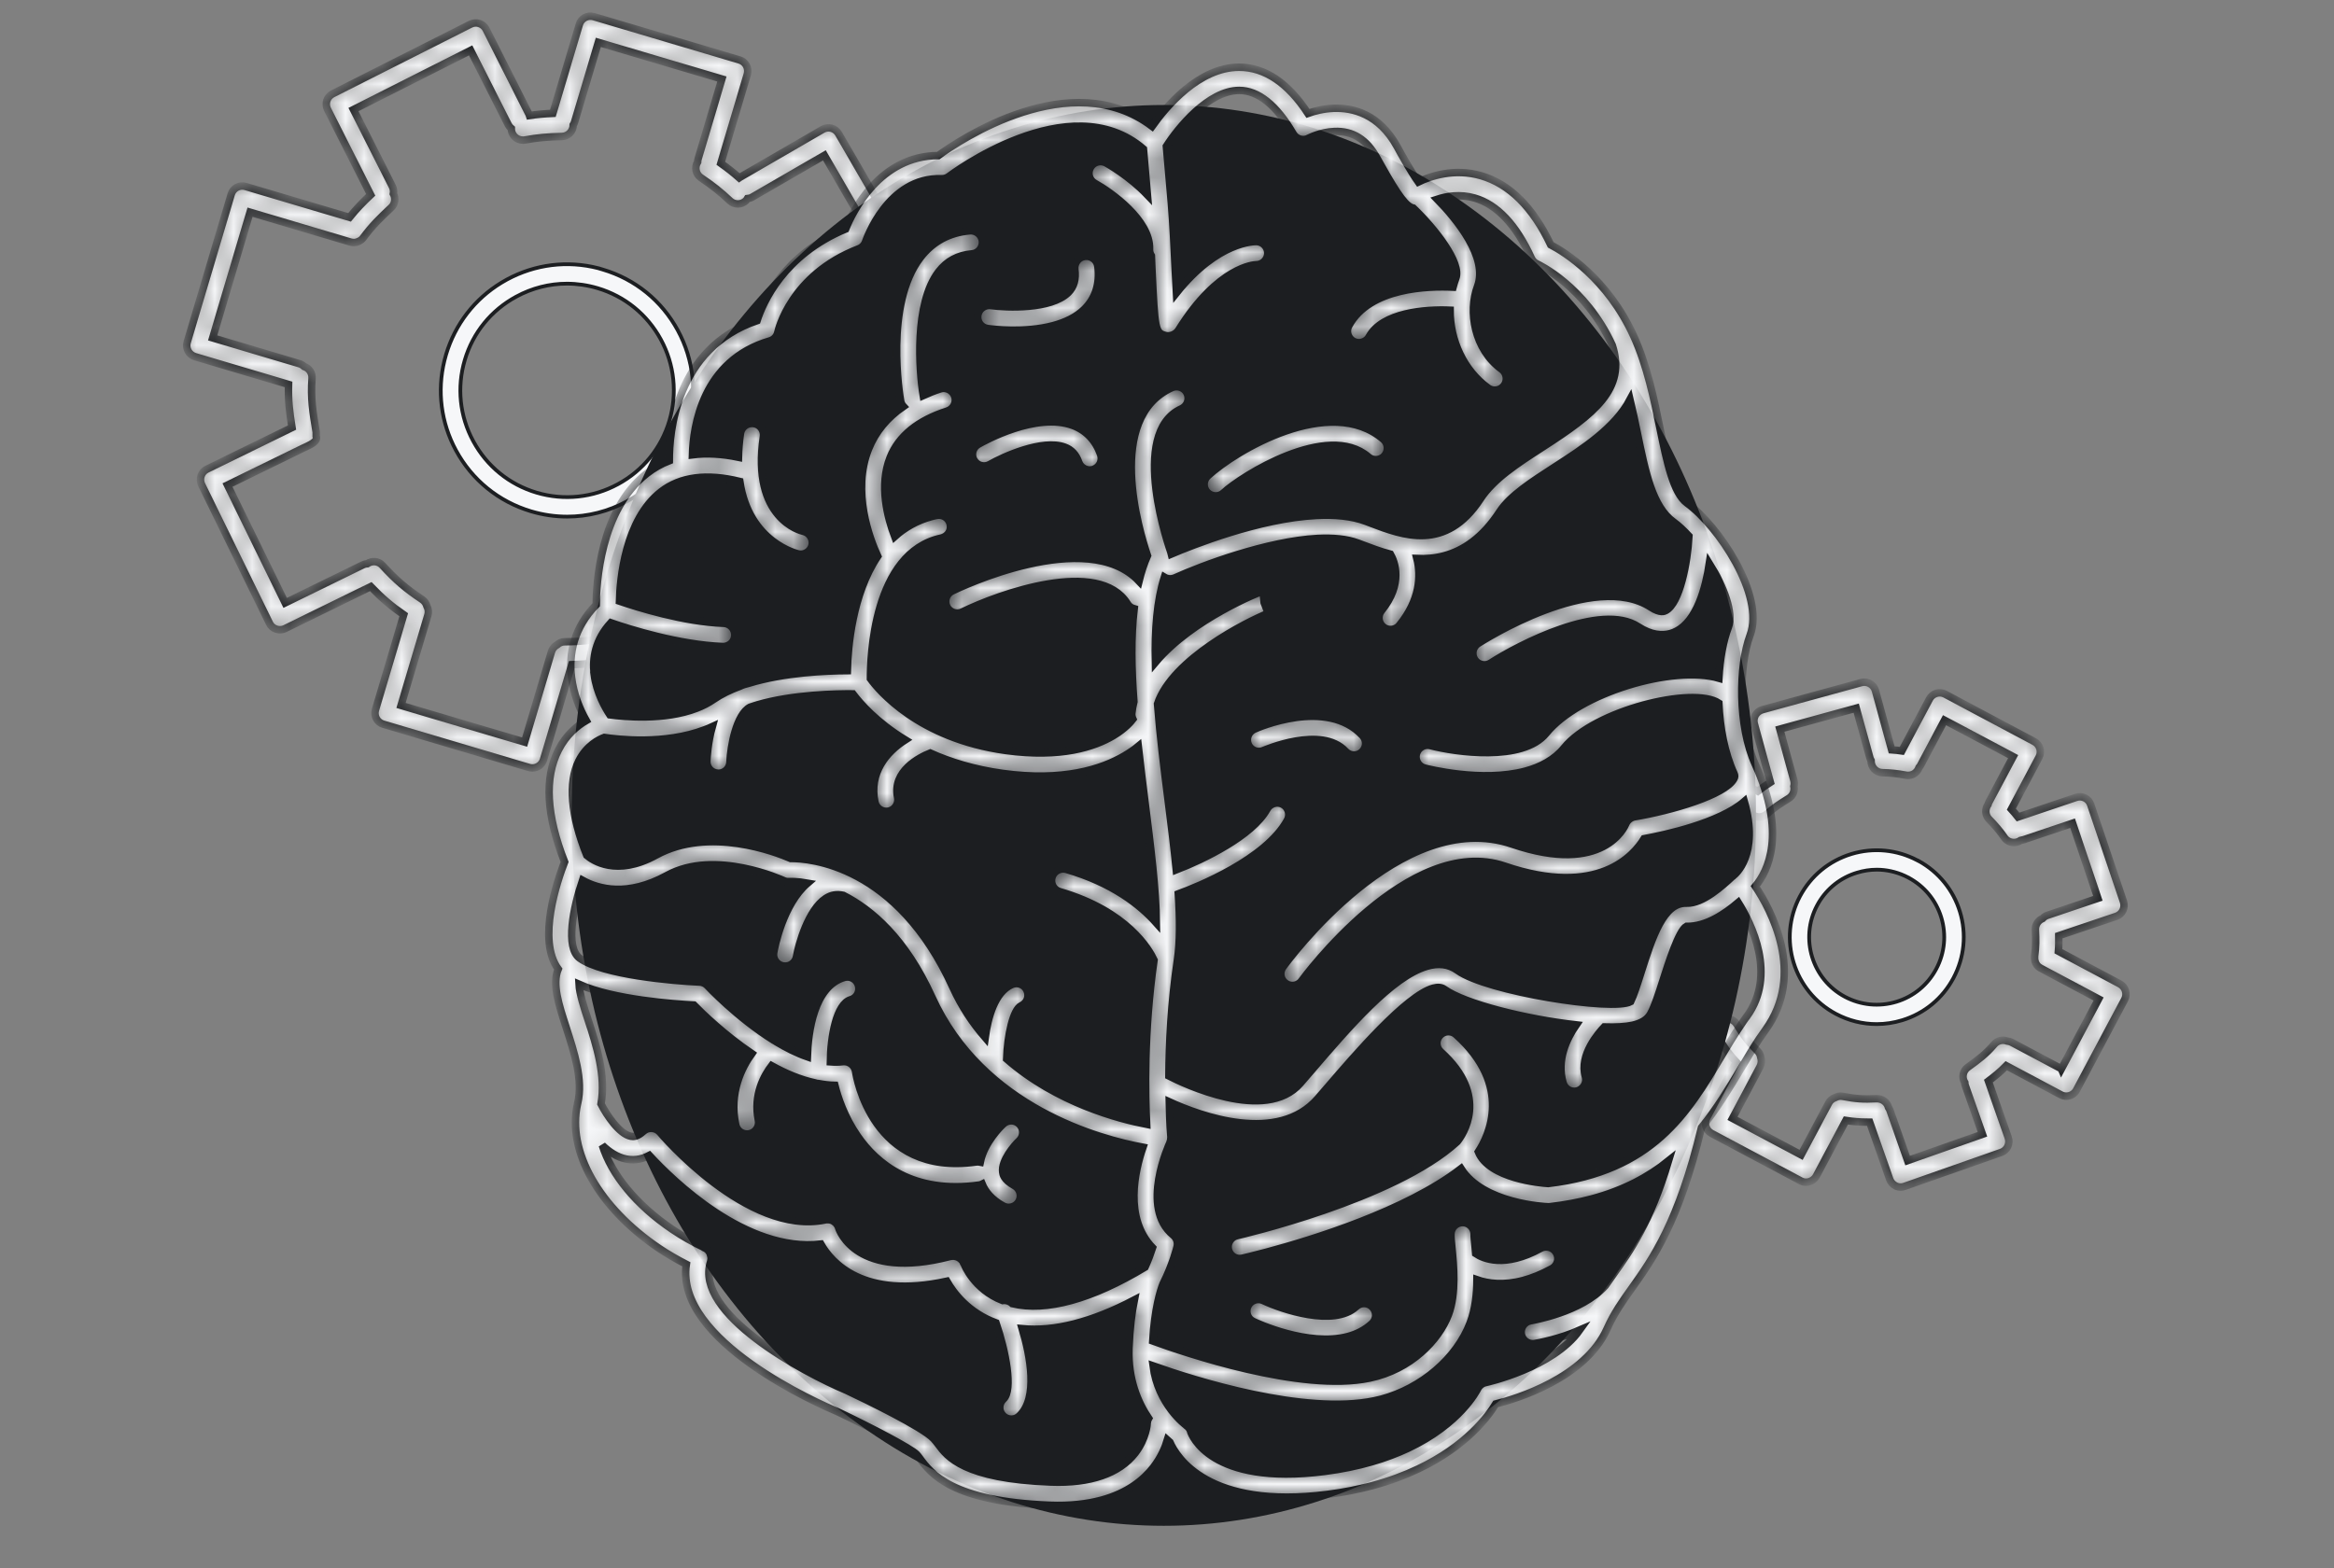 <svg width="125" height="84" viewBox="0 0 125 84" fill="none" xmlns="http://www.w3.org/2000/svg">
<rect x="0" y="0" width="125" height="84" fill="#808080" stroke="none"/>
<g clip-path="url(#clip0_491_21646)">
<path d="M99.147 45.752C100.337 45.391 101.599 45.513 102.696 46.096L102.762 46.13L102.764 46.127C103.828 46.718 104.61 47.678 104.967 48.844C105.331 50.03 105.205 51.292 104.622 52.389C104.039 53.486 103.065 54.291 101.875 54.655C101.426 54.792 100.964 54.862 100.507 54.862C99.754 54.862 99.009 54.679 98.325 54.315C96.055 53.109 95.194 50.284 96.399 48.018C96.982 46.921 97.957 46.116 99.147 45.752ZM100.511 46.589C100.153 46.589 99.796 46.645 99.448 46.752C98.583 47.015 97.864 47.58 97.402 48.354L97.314 48.511C96.378 50.271 97.05 52.465 98.811 53.401C99.665 53.851 100.643 53.945 101.565 53.665C102.488 53.384 103.245 52.758 103.699 51.904C104.154 51.05 104.247 50.071 103.967 49.149C103.686 48.226 103.057 47.47 102.207 47.015V47.014L102.006 46.916C101.531 46.7 101.021 46.589 100.511 46.589Z" fill="#F6F7F9" stroke="#1C1E21" stroke-width="0.2"/>
<mask id="path-2-inside-1_491_21646" fill="white">
<path d="M113.517 52.703L110.239 50.958C110.264 50.669 110.264 50.404 110.26 50.127L113.335 49.09C113.492 49.036 113.62 48.925 113.691 48.78C113.765 48.631 113.778 48.462 113.724 48.304L111.971 43.108C111.864 42.782 111.512 42.608 111.186 42.719L108.077 43.77C107.965 43.629 107.85 43.488 107.721 43.348L109.201 40.566C109.28 40.421 109.296 40.252 109.247 40.094C109.197 39.937 109.09 39.805 108.945 39.727L106.597 38.478L104.174 37.188C103.873 37.027 103.497 37.143 103.335 37.445L101.855 40.227C101.665 40.198 101.487 40.181 101.31 40.169L100.442 37.002C100.351 36.672 100.012 36.477 99.681 36.568L94.39 38.019C94.233 38.065 94.096 38.168 94.013 38.309C93.931 38.453 93.91 38.623 93.956 38.78L94.815 41.909C94.584 42.058 94.365 42.207 94.137 42.389L90.859 40.644C90.557 40.483 90.181 40.599 90.02 40.901L87.445 45.741C87.283 46.043 87.399 46.419 87.701 46.581L90.624 48.135C90.533 48.573 90.495 48.97 90.475 49.388L87.37 50.198C87.213 50.239 87.077 50.343 86.994 50.483C86.911 50.624 86.886 50.793 86.928 50.954L88.313 56.262C88.354 56.419 88.457 56.556 88.598 56.642C88.693 56.7 88.8 56.729 88.912 56.729C88.966 56.729 89.016 56.721 89.069 56.709L92.207 55.89C92.455 56.27 92.691 56.572 92.992 56.899L91.409 59.879C91.248 60.181 91.364 60.557 91.665 60.719L94.088 62.008L96.436 63.257C96.527 63.306 96.626 63.331 96.725 63.331C96.787 63.331 96.845 63.323 96.907 63.302C97.064 63.253 97.197 63.145 97.275 63.001L98.858 60.024C99.259 60.086 99.606 60.115 100.003 60.115C100.045 60.115 100.09 60.115 100.132 60.115L101.206 63.174C101.26 63.331 101.376 63.455 101.525 63.53C101.607 63.571 101.702 63.592 101.793 63.592C101.864 63.592 101.934 63.579 102 63.554L107.176 61.736C107.329 61.682 107.457 61.566 107.527 61.417C107.597 61.268 107.606 61.099 107.552 60.942L106.49 57.916C106.824 57.664 107.134 57.416 107.449 57.093L110.371 58.648C110.462 58.697 110.561 58.722 110.661 58.722C110.884 58.722 111.099 58.602 111.21 58.391L113.786 53.55C113.947 53.249 113.831 52.872 113.53 52.711L113.517 52.703ZM110.396 57.254L107.738 55.841C107.659 55.799 107.577 55.779 107.494 55.77C107.254 55.679 106.973 55.741 106.8 55.948C106.353 56.473 105.969 56.754 105.386 57.176C105.121 57.366 105.055 57.726 105.225 57.998C105.225 58.052 105.237 58.11 105.258 58.164L106.171 60.764L102.165 62.174L101.215 59.47C101.198 59.42 101.169 59.375 101.14 59.33C101.07 59.048 100.805 58.854 100.508 58.858C99.793 58.895 99.371 58.867 98.693 58.734C98.548 58.705 98.403 58.734 98.284 58.8C98.139 58.85 98.011 58.949 97.936 59.094L96.461 61.868L94.588 60.871L92.786 59.913L94.261 57.139C94.344 56.977 94.352 56.8 94.299 56.642C94.278 56.523 94.233 56.403 94.137 56.312C93.654 55.824 93.393 55.489 93.021 54.877C92.864 54.617 92.55 54.514 92.277 54.617C92.228 54.617 92.174 54.621 92.12 54.633L89.346 55.357L88.275 51.252L90.946 50.557C91.252 50.479 91.438 50.185 91.401 49.88L91.69 49.888C91.715 49.168 91.731 48.693 91.918 48.036C91.992 47.775 91.884 47.511 91.678 47.362C91.628 47.296 91.562 47.242 91.483 47.201L88.825 45.787L90.818 42.042L93.922 43.691C93.922 43.691 93.935 43.695 93.943 43.699C93.964 43.708 93.984 43.716 94.005 43.724C94.026 43.732 94.042 43.736 94.063 43.745C94.084 43.749 94.1 43.753 94.121 43.757C94.141 43.757 94.162 43.761 94.187 43.765C94.195 43.765 94.204 43.765 94.216 43.765C94.299 43.761 94.361 43.749 94.423 43.728C94.431 43.728 94.443 43.72 94.452 43.716C94.514 43.691 94.571 43.654 94.625 43.612C95.026 43.253 95.332 43.059 95.795 42.773C96.022 42.633 96.126 42.372 96.076 42.124C96.101 42.025 96.101 41.922 96.076 41.814L95.32 39.061L99.412 37.937L100.144 40.595C100.156 40.648 100.181 40.694 100.206 40.739C100.198 41.099 100.471 41.384 100.81 41.393C101.244 41.401 101.591 41.438 102.087 41.529C102.124 41.537 102.161 41.537 102.199 41.537C102.463 41.537 102.69 41.364 102.777 41.111C102.802 41.078 102.831 41.049 102.852 41.012L104.141 38.581L105.94 39.536L107.816 40.533L106.523 42.963C106.498 43.005 106.485 43.05 106.473 43.096C106.303 43.336 106.312 43.666 106.523 43.885C106.874 44.245 107.097 44.51 107.349 44.869C107.469 45.043 107.664 45.134 107.858 45.134C107.982 45.134 108.106 45.096 108.213 45.022C108.279 45.006 108.333 44.997 108.387 44.981L111 44.1L112.355 48.123L109.648 49.036C109.544 49.069 109.462 49.131 109.392 49.206C109.16 49.301 108.999 49.536 109.007 49.801C109.032 50.338 109.04 50.702 108.966 51.231C108.966 51.269 108.966 51.289 108.966 51.31C108.966 51.331 108.966 51.351 108.966 51.368C108.966 51.384 108.97 51.405 108.974 51.421C108.974 51.442 108.982 51.467 108.986 51.488C108.99 51.504 108.999 51.521 109.003 51.537C109.011 51.558 109.019 51.578 109.028 51.599C109.036 51.616 109.048 51.632 109.057 51.649C109.069 51.665 109.077 51.686 109.09 51.703C109.102 51.719 109.115 51.731 109.127 51.744C109.143 51.76 109.156 51.777 109.172 51.789C109.185 51.802 109.201 51.81 109.214 51.818C109.234 51.831 109.251 51.847 109.276 51.86C109.288 51.868 112.393 53.517 112.393 53.517L110.4 57.263L110.396 57.254Z"/>
</mask>
<path d="M113.517 52.703L110.239 50.958C110.264 50.669 110.264 50.404 110.26 50.127L113.335 49.09C113.492 49.036 113.62 48.925 113.691 48.78C113.765 48.631 113.778 48.462 113.724 48.304L111.971 43.108C111.864 42.782 111.512 42.608 111.186 42.719L108.077 43.77C107.965 43.629 107.85 43.488 107.721 43.348L109.201 40.566C109.28 40.421 109.296 40.252 109.247 40.094C109.197 39.937 109.09 39.805 108.945 39.727L106.597 38.478L104.174 37.188C103.873 37.027 103.497 37.143 103.335 37.445L101.855 40.227C101.665 40.198 101.487 40.181 101.31 40.169L100.442 37.002C100.351 36.672 100.012 36.477 99.681 36.568L94.39 38.019C94.233 38.065 94.096 38.168 94.013 38.309C93.931 38.453 93.91 38.623 93.956 38.78L94.815 41.909C94.584 42.058 94.365 42.207 94.137 42.389L90.859 40.644C90.557 40.483 90.181 40.599 90.02 40.901L87.445 45.741C87.283 46.043 87.399 46.419 87.701 46.581L90.624 48.135C90.533 48.573 90.495 48.97 90.475 49.388L87.37 50.198C87.213 50.239 87.077 50.343 86.994 50.483C86.911 50.624 86.886 50.793 86.928 50.954L88.313 56.262C88.354 56.419 88.457 56.556 88.598 56.642C88.693 56.7 88.8 56.729 88.912 56.729C88.966 56.729 89.016 56.721 89.069 56.709L92.207 55.89C92.455 56.27 92.691 56.572 92.992 56.899L91.409 59.879C91.248 60.181 91.364 60.557 91.665 60.719L94.088 62.008L96.436 63.257C96.527 63.306 96.626 63.331 96.725 63.331C96.787 63.331 96.845 63.323 96.907 63.302C97.064 63.253 97.197 63.145 97.275 63.001L98.858 60.024C99.259 60.086 99.606 60.115 100.003 60.115C100.045 60.115 100.09 60.115 100.132 60.115L101.206 63.174C101.26 63.331 101.376 63.455 101.525 63.53C101.607 63.571 101.702 63.592 101.793 63.592C101.864 63.592 101.934 63.579 102 63.554L107.176 61.736C107.329 61.682 107.457 61.566 107.527 61.417C107.597 61.268 107.606 61.099 107.552 60.942L106.49 57.916C106.824 57.664 107.134 57.416 107.449 57.093L110.371 58.648C110.462 58.697 110.561 58.722 110.661 58.722C110.884 58.722 111.099 58.602 111.21 58.391L113.786 53.55C113.947 53.249 113.831 52.872 113.53 52.711L113.517 52.703ZM110.396 57.254L107.738 55.841C107.659 55.799 107.577 55.779 107.494 55.77C107.254 55.679 106.973 55.741 106.8 55.948C106.353 56.473 105.969 56.754 105.386 57.176C105.121 57.366 105.055 57.726 105.225 57.998C105.225 58.052 105.237 58.11 105.258 58.164L106.171 60.764L102.165 62.174L101.215 59.47C101.198 59.42 101.169 59.375 101.14 59.33C101.07 59.048 100.805 58.854 100.508 58.858C99.793 58.895 99.371 58.867 98.693 58.734C98.548 58.705 98.403 58.734 98.284 58.8C98.139 58.85 98.011 58.949 97.936 59.094L96.461 61.868L94.588 60.871L92.786 59.913L94.261 57.139C94.344 56.977 94.352 56.8 94.299 56.642C94.278 56.523 94.233 56.403 94.137 56.312C93.654 55.824 93.393 55.489 93.021 54.877C92.864 54.617 92.55 54.514 92.277 54.617C92.228 54.617 92.174 54.621 92.12 54.633L89.346 55.357L88.275 51.252L90.946 50.557C91.252 50.479 91.438 50.185 91.401 49.88L91.69 49.888C91.715 49.168 91.731 48.693 91.918 48.036C91.992 47.775 91.884 47.511 91.678 47.362C91.628 47.296 91.562 47.242 91.483 47.201L88.825 45.787L90.818 42.042L93.922 43.691C93.922 43.691 93.935 43.695 93.943 43.699C93.964 43.708 93.984 43.716 94.005 43.724C94.026 43.732 94.042 43.736 94.063 43.745C94.084 43.749 94.1 43.753 94.121 43.757C94.141 43.757 94.162 43.761 94.187 43.765C94.195 43.765 94.204 43.765 94.216 43.765C94.299 43.761 94.361 43.749 94.423 43.728C94.431 43.728 94.443 43.72 94.452 43.716C94.514 43.691 94.571 43.654 94.625 43.612C95.026 43.253 95.332 43.059 95.795 42.773C96.022 42.633 96.126 42.372 96.076 42.124C96.101 42.025 96.101 41.922 96.076 41.814L95.32 39.061L99.412 37.937L100.144 40.595C100.156 40.648 100.181 40.694 100.206 40.739C100.198 41.099 100.471 41.384 100.81 41.393C101.244 41.401 101.591 41.438 102.087 41.529C102.124 41.537 102.161 41.537 102.199 41.537C102.463 41.537 102.69 41.364 102.777 41.111C102.802 41.078 102.831 41.049 102.852 41.012L104.141 38.581L105.94 39.536L107.816 40.533L106.523 42.963C106.498 43.005 106.485 43.05 106.473 43.096C106.303 43.336 106.312 43.666 106.523 43.885C106.874 44.245 107.097 44.51 107.349 44.869C107.469 45.043 107.664 45.134 107.858 45.134C107.982 45.134 108.106 45.096 108.213 45.022C108.279 45.006 108.333 44.997 108.387 44.981L111 44.1L112.355 48.123L109.648 49.036C109.544 49.069 109.462 49.131 109.392 49.206C109.16 49.301 108.999 49.536 109.007 49.801C109.032 50.338 109.04 50.702 108.966 51.231C108.966 51.269 108.966 51.289 108.966 51.31C108.966 51.331 108.966 51.351 108.966 51.368C108.966 51.384 108.97 51.405 108.974 51.421C108.974 51.442 108.982 51.467 108.986 51.488C108.99 51.504 108.999 51.521 109.003 51.537C109.011 51.558 109.019 51.578 109.028 51.599C109.036 51.616 109.048 51.632 109.057 51.649C109.069 51.665 109.077 51.686 109.09 51.703C109.102 51.719 109.115 51.731 109.127 51.744C109.143 51.76 109.156 51.777 109.172 51.789C109.185 51.802 109.201 51.81 109.214 51.818C109.234 51.831 109.251 51.847 109.276 51.86C109.288 51.868 112.393 53.517 112.393 53.517L110.4 57.263L110.396 57.254Z" fill="#F6F7F9" stroke="#1C1E21" stroke-width="0.4" mask="url(#path-2-inside-1_491_21646)"/>
<path d="M27.148 14.975C28.661 14.156 30.386 13.944 32.042 14.368V14.369L32.285 14.441C34.017 14.955 35.442 16.111 36.302 17.7C37.161 19.285 37.348 21.109 36.835 22.841C36.354 24.464 35.307 25.818 33.872 26.689L33.58 26.857C32.582 27.399 31.483 27.676 30.375 27.676C29.727 27.676 29.079 27.582 28.439 27.391C26.708 26.873 25.282 25.716 24.423 24.132C23.617 22.646 23.402 20.95 23.802 19.316L23.89 18.991C24.375 17.368 25.422 16.014 26.856 15.143L27.148 14.975ZM30.362 15.196C29.424 15.196 28.498 15.431 27.648 15.89V15.891C26.307 16.618 25.326 17.822 24.893 19.286C24.459 20.75 24.619 22.295 25.347 23.637C26.074 24.978 27.278 25.959 28.742 26.393C30.202 26.826 31.751 26.665 33.093 25.938C34.435 25.21 35.415 24.006 35.849 22.542C36.282 21.078 36.122 19.534 35.395 18.191C34.667 16.85 33.463 15.869 31.999 15.435C31.461 15.276 30.909 15.196 30.362 15.196Z" fill="#F6F7F9" stroke="#1C1E21" stroke-width="0.2"/>
<mask id="path-4-inside-2_491_21646" fill="white">
<path d="M50.617 21.314C50.539 21.169 50.406 21.061 50.249 21.016L44.681 19.358C44.623 18.771 44.524 18.284 44.392 17.73L48.827 15.158C48.968 15.076 49.071 14.939 49.117 14.782C49.158 14.625 49.137 14.456 49.054 14.311L44.908 7.159C44.826 7.019 44.689 6.911 44.532 6.87C44.375 6.828 44.206 6.849 44.061 6.932L39.658 9.482C39.633 9.495 39.617 9.511 39.592 9.528C39.286 9.255 38.972 9.007 38.604 8.747L40.022 3.98C40.067 3.823 40.051 3.654 39.972 3.509C39.894 3.364 39.761 3.257 39.604 3.211L35.64 2.033L31.796 0.892C31.638 0.847 31.469 0.863 31.324 0.942C31.18 1.02 31.072 1.153 31.027 1.31L29.609 6.072C29.154 6.093 28.761 6.126 28.356 6.188C28.348 6.163 28.34 6.138 28.327 6.113L26.033 1.57C25.958 1.421 25.83 1.314 25.673 1.26C25.516 1.206 25.347 1.223 25.198 1.297L17.815 5.026C17.67 5.101 17.558 5.229 17.505 5.386C17.455 5.543 17.467 5.712 17.542 5.861L19.853 10.437C19.435 10.83 19.088 11.186 18.72 11.645L13.152 9.991C12.825 9.892 12.478 10.082 12.383 10.408L10.026 18.333C9.927 18.66 10.117 19.007 10.444 19.106L15.454 20.594C15.425 21.438 15.512 22.111 15.64 22.905L11.085 25.133C10.936 25.204 10.824 25.332 10.77 25.489C10.717 25.646 10.729 25.816 10.799 25.964L14.433 33.389C14.503 33.538 14.632 33.649 14.789 33.703C14.855 33.724 14.921 33.736 14.991 33.736C15.086 33.736 15.177 33.715 15.264 33.674L19.857 31.425C20.444 32.037 20.936 32.459 21.622 32.934L20.109 38.027C20.01 38.354 20.2 38.701 20.526 38.796L24.371 39.937L28.335 41.115C28.393 41.132 28.455 41.14 28.513 41.14C28.782 41.14 29.026 40.966 29.108 40.698L30.621 35.609C31.456 35.584 32.101 35.501 32.924 35.311L35.545 39.705C35.628 39.846 35.768 39.949 35.925 39.991C35.975 40.003 36.024 40.011 36.078 40.011C36.19 40.011 36.297 39.982 36.397 39.925L43.499 35.687C43.792 35.514 43.887 35.129 43.714 34.836L41.117 30.483C41.659 29.887 42.101 29.371 42.535 28.647L47.546 30.135C47.604 30.152 47.666 30.16 47.723 30.16C47.992 30.16 48.236 29.987 48.319 29.718L50.675 21.793C50.721 21.636 50.704 21.467 50.625 21.322L50.617 21.314ZM47.298 28.763L42.647 27.382C42.548 27.353 42.449 27.353 42.358 27.37C42.089 27.3 41.8 27.415 41.659 27.672C41.142 28.614 40.646 29.156 39.894 29.97C39.662 30.222 39.679 30.615 39.931 30.846C39.939 30.851 39.943 30.855 39.952 30.859C39.964 30.942 39.989 31.02 40.034 31.095L42.325 34.935L36.289 38.535L33.912 34.555C33.875 34.489 33.821 34.435 33.767 34.389C33.656 34.1 33.346 33.926 33.036 34.009C31.965 34.282 31.316 34.369 30.245 34.381C30.088 34.381 29.948 34.443 29.84 34.542C29.7 34.617 29.584 34.749 29.534 34.914L28.096 39.755L24.846 38.792L21.477 37.791L22.916 32.951C22.965 32.785 22.941 32.616 22.866 32.479C22.829 32.335 22.742 32.206 22.61 32.116C21.721 31.524 21.225 31.095 20.473 30.28C20.262 30.049 19.919 30.028 19.671 30.198C19.592 30.202 19.514 30.222 19.439 30.259L15.272 32.297L12.184 25.985L16.202 24.021C16.5 23.877 17.062 23.672 16.934 23.371V23.149C16.752 22.058 16.632 21.338 16.711 20.268C16.732 19.978 16.554 19.726 16.289 19.635C16.219 19.569 16.136 19.515 16.041 19.486L11.39 18.102L13.391 11.367L18.757 12.963C18.827 12.984 18.881 12.988 18.935 12.992C18.956 12.992 18.964 12.992 18.972 12.992C19.005 12.992 19.038 12.988 19.067 12.98C19.08 12.98 19.092 12.976 19.104 12.972C19.137 12.963 19.171 12.951 19.204 12.934C19.212 12.934 19.22 12.926 19.233 12.922C19.315 12.88 19.386 12.823 19.443 12.748C19.944 12.079 20.345 11.686 20.952 11.12C21.163 10.925 21.196 10.623 21.068 10.38C21.093 10.251 21.076 10.115 21.014 9.991L18.931 5.869L25.206 2.699L27.223 6.688C27.265 6.766 27.319 6.833 27.385 6.886C27.385 6.924 27.385 6.961 27.393 6.998C27.447 7.296 27.707 7.506 28.001 7.506C28.038 7.506 28.075 7.506 28.112 7.498C28.77 7.378 29.307 7.329 30.092 7.312C30.431 7.304 30.7 7.027 30.7 6.692C30.729 6.647 30.754 6.601 30.77 6.547L32.044 2.269L35.413 3.269L38.662 4.232L37.389 8.511C37.372 8.565 37.368 8.623 37.364 8.676C37.186 8.957 37.261 9.334 37.538 9.52C38.182 9.958 38.604 10.293 39.092 10.756C39.212 10.871 39.365 10.925 39.518 10.925C39.683 10.925 39.844 10.859 39.968 10.731C39.993 10.706 40.005 10.673 40.026 10.64C40.113 10.632 40.204 10.607 40.282 10.561L44.152 8.321L47.674 14.402L43.676 16.717C43.561 16.783 43.474 16.882 43.424 16.998C43.18 17.126 43.04 17.411 43.11 17.692C43.308 18.498 43.432 19.048 43.482 19.875C43.482 19.912 43.49 19.933 43.494 19.954C43.494 19.974 43.503 19.991 43.507 20.012C43.511 20.028 43.519 20.045 43.528 20.065C43.536 20.086 43.544 20.107 43.552 20.123C43.561 20.14 43.569 20.152 43.581 20.169C43.594 20.185 43.602 20.206 43.614 20.222C43.627 20.239 43.639 20.251 43.651 20.264C43.664 20.28 43.681 20.293 43.693 20.305C43.705 20.317 43.722 20.33 43.738 20.342C43.755 20.355 43.771 20.367 43.788 20.375C43.804 20.384 43.821 20.392 43.837 20.4C43.858 20.408 43.879 20.421 43.904 20.425C43.912 20.425 43.92 20.433 43.928 20.433L49.311 22.033L47.31 28.767L47.298 28.763Z"/>
</mask>
<path d="M50.617 21.314C50.539 21.169 50.406 21.061 50.249 21.016L44.681 19.358C44.623 18.771 44.524 18.284 44.392 17.73L48.827 15.158C48.968 15.076 49.071 14.939 49.117 14.782C49.158 14.625 49.137 14.456 49.054 14.311L44.908 7.159C44.826 7.019 44.689 6.911 44.532 6.87C44.375 6.828 44.206 6.849 44.061 6.932L39.658 9.482C39.633 9.495 39.617 9.511 39.592 9.528C39.286 9.255 38.972 9.007 38.604 8.747L40.022 3.98C40.067 3.823 40.051 3.654 39.972 3.509C39.894 3.364 39.761 3.257 39.604 3.211L35.64 2.033L31.796 0.892C31.638 0.847 31.469 0.863 31.324 0.942C31.18 1.02 31.072 1.153 31.027 1.31L29.609 6.072C29.154 6.093 28.761 6.126 28.356 6.188C28.348 6.163 28.34 6.138 28.327 6.113L26.033 1.57C25.958 1.421 25.83 1.314 25.673 1.26C25.516 1.206 25.347 1.223 25.198 1.297L17.815 5.026C17.67 5.101 17.558 5.229 17.505 5.386C17.455 5.543 17.467 5.712 17.542 5.861L19.853 10.437C19.435 10.83 19.088 11.186 18.72 11.645L13.152 9.991C12.825 9.892 12.478 10.082 12.383 10.408L10.026 18.333C9.927 18.66 10.117 19.007 10.444 19.106L15.454 20.594C15.425 21.438 15.512 22.111 15.64 22.905L11.085 25.133C10.936 25.204 10.824 25.332 10.77 25.489C10.717 25.646 10.729 25.816 10.799 25.964L14.433 33.389C14.503 33.538 14.632 33.649 14.789 33.703C14.855 33.724 14.921 33.736 14.991 33.736C15.086 33.736 15.177 33.715 15.264 33.674L19.857 31.425C20.444 32.037 20.936 32.459 21.622 32.934L20.109 38.027C20.01 38.354 20.2 38.701 20.526 38.796L24.371 39.937L28.335 41.115C28.393 41.132 28.455 41.14 28.513 41.14C28.782 41.14 29.026 40.966 29.108 40.698L30.621 35.609C31.456 35.584 32.101 35.501 32.924 35.311L35.545 39.705C35.628 39.846 35.768 39.949 35.925 39.991C35.975 40.003 36.024 40.011 36.078 40.011C36.19 40.011 36.297 39.982 36.397 39.925L43.499 35.687C43.792 35.514 43.887 35.129 43.714 34.836L41.117 30.483C41.659 29.887 42.101 29.371 42.535 28.647L47.546 30.135C47.604 30.152 47.666 30.16 47.723 30.16C47.992 30.16 48.236 29.987 48.319 29.718L50.675 21.793C50.721 21.636 50.704 21.467 50.625 21.322L50.617 21.314ZM47.298 28.763L42.647 27.382C42.548 27.353 42.449 27.353 42.358 27.37C42.089 27.3 41.8 27.415 41.659 27.672C41.142 28.614 40.646 29.156 39.894 29.97C39.662 30.222 39.679 30.615 39.931 30.846C39.939 30.851 39.943 30.855 39.952 30.859C39.964 30.942 39.989 31.02 40.034 31.095L42.325 34.935L36.289 38.535L33.912 34.555C33.875 34.489 33.821 34.435 33.767 34.389C33.656 34.1 33.346 33.926 33.036 34.009C31.965 34.282 31.316 34.369 30.245 34.381C30.088 34.381 29.948 34.443 29.84 34.542C29.7 34.617 29.584 34.749 29.534 34.914L28.096 39.755L24.846 38.792L21.477 37.791L22.916 32.951C22.965 32.785 22.941 32.616 22.866 32.479C22.829 32.335 22.742 32.206 22.61 32.116C21.721 31.524 21.225 31.095 20.473 30.28C20.262 30.049 19.919 30.028 19.671 30.198C19.592 30.202 19.514 30.222 19.439 30.259L15.272 32.297L12.184 25.985L16.202 24.021C16.5 23.877 17.062 23.672 16.934 23.371V23.149C16.752 22.058 16.632 21.338 16.711 20.268C16.732 19.978 16.554 19.726 16.289 19.635C16.219 19.569 16.136 19.515 16.041 19.486L11.39 18.102L13.391 11.367L18.757 12.963C18.827 12.984 18.881 12.988 18.935 12.992C18.956 12.992 18.964 12.992 18.972 12.992C19.005 12.992 19.038 12.988 19.067 12.98C19.08 12.98 19.092 12.976 19.104 12.972C19.137 12.963 19.171 12.951 19.204 12.934C19.212 12.934 19.22 12.926 19.233 12.922C19.315 12.88 19.386 12.823 19.443 12.748C19.944 12.079 20.345 11.686 20.952 11.12C21.163 10.925 21.196 10.623 21.068 10.38C21.093 10.251 21.076 10.115 21.014 9.991L18.931 5.869L25.206 2.699L27.223 6.688C27.265 6.766 27.319 6.833 27.385 6.886C27.385 6.924 27.385 6.961 27.393 6.998C27.447 7.296 27.707 7.506 28.001 7.506C28.038 7.506 28.075 7.506 28.112 7.498C28.77 7.378 29.307 7.329 30.092 7.312C30.431 7.304 30.7 7.027 30.7 6.692C30.729 6.647 30.754 6.601 30.77 6.547L32.044 2.269L35.413 3.269L38.662 4.232L37.389 8.511C37.372 8.565 37.368 8.623 37.364 8.676C37.186 8.957 37.261 9.334 37.538 9.52C38.182 9.958 38.604 10.293 39.092 10.756C39.212 10.871 39.365 10.925 39.518 10.925C39.683 10.925 39.844 10.859 39.968 10.731C39.993 10.706 40.005 10.673 40.026 10.64C40.113 10.632 40.204 10.607 40.282 10.561L44.152 8.321L47.674 14.402L43.676 16.717C43.561 16.783 43.474 16.882 43.424 16.998C43.18 17.126 43.04 17.411 43.11 17.692C43.308 18.498 43.432 19.048 43.482 19.875C43.482 19.912 43.49 19.933 43.494 19.954C43.494 19.974 43.503 19.991 43.507 20.012C43.511 20.028 43.519 20.045 43.528 20.065C43.536 20.086 43.544 20.107 43.552 20.123C43.561 20.14 43.569 20.152 43.581 20.169C43.594 20.185 43.602 20.206 43.614 20.222C43.627 20.239 43.639 20.251 43.651 20.264C43.664 20.28 43.681 20.293 43.693 20.305C43.705 20.317 43.722 20.33 43.738 20.342C43.755 20.355 43.771 20.367 43.788 20.375C43.804 20.384 43.821 20.392 43.837 20.4C43.858 20.408 43.879 20.421 43.904 20.425C43.912 20.425 43.92 20.433 43.928 20.433L49.311 22.033L47.31 28.767L47.298 28.763Z" fill="#F6F7F9" stroke="#1C1E21" stroke-width="0.4" mask="url(#path-4-inside-2_491_21646)"/>
<ellipse cx="62.33" cy="43.682" rx="31.714" ry="38.057" fill="#1C1E21"/>
<mask id="path-6-inside-3_491_21646" fill="white">
<path d="M64.654 26.368C64.888 26.618 65.281 26.633 65.531 26.399C66.509 25.495 71.109 22.602 73.279 24.472C73.441 24.613 73.653 24.655 73.845 24.603C73.961 24.572 74.068 24.509 74.153 24.41C74.378 24.148 74.346 23.759 74.09 23.536C71.24 21.077 66.128 24.154 64.689 25.49C64.435 25.725 64.42 26.119 64.654 26.368ZM67.167 39.069C66.855 39.213 66.718 39.579 66.857 39.892C67.001 40.205 67.363 40.343 67.68 40.199C67.707 40.191 70.769 38.853 72.062 40.248C72.225 40.423 72.463 40.483 72.675 40.426C72.771 40.401 72.862 40.355 72.936 40.284C73.19 40.049 73.206 39.659 72.971 39.406C71.057 37.342 67.323 38.997 67.167 39.069ZM72.194 71.596C72.665 71.47 73.103 71.25 73.477 70.906C73.728 70.676 73.742 70.283 73.508 70.033C73.277 69.778 72.884 69.764 72.634 69.998C71.444 71.1 68.641 70.139 67.661 69.678C67.352 69.53 66.981 69.663 66.833 69.973C66.689 70.281 66.818 70.653 67.13 70.796C67.273 70.865 70.061 72.168 72.194 71.596ZM52.367 16.898C52.318 17.241 52.556 17.554 52.898 17.599C53.156 17.637 54.882 17.851 56.408 17.442C57.043 17.272 57.641 16.996 58.087 16.551C58.668 15.976 58.915 15.187 58.797 14.268C58.753 13.929 58.441 13.692 58.102 13.735C57.766 13.774 57.525 14.087 57.564 14.427C57.635 14.961 57.521 15.368 57.213 15.673C56.289 16.584 53.905 16.486 53.065 16.369C52.727 16.323 52.414 16.561 52.367 16.898ZM57.451 22.79C55.504 22.071 52.706 23.625 52.394 23.803C52.097 23.972 51.993 24.351 52.163 24.648C52.332 24.945 52.711 25.049 53.008 24.88C53.72 24.471 55.83 23.511 57.023 23.954C57.388 24.087 57.629 24.348 57.775 24.766C57.887 25.07 58.211 25.24 58.522 25.157C58.538 25.152 58.553 25.144 58.569 25.14C58.893 25.023 59.059 24.67 58.943 24.346C58.675 23.588 58.159 23.05 57.451 22.79ZM36.757 67.73C36.133 71.839 43.94 75.242 44.842 75.621C46.66 76.482 48.806 77.606 49.095 77.918C49.149 77.977 49.203 78.048 49.263 78.13C49.86 78.937 50.973 80.437 56.23 80.637C57.32 80.679 58.224 80.569 58.971 80.369C60.408 79.984 61.266 79.258 61.772 78.605C62.172 78.086 62.396 77.564 62.522 77.141C62.573 77.187 62.619 77.23 62.658 77.263C63.011 78.071 64.712 80.872 71.093 80.057C71.966 79.947 72.766 79.784 73.492 79.59C74.423 79.34 75.235 79.033 75.941 78.698C78.536 77.472 79.716 75.855 80.104 75.212C81.164 74.949 84.891 73.831 86.072 71.177C86.438 70.356 86.879 69.733 87.392 69.013C88.515 67.437 89.906 65.472 91.125 60.408C91.956 59.389 92.609 58.294 93.236 57.249C93.567 56.694 93.885 56.159 94.214 55.66C94.325 55.498 94.435 55.335 94.551 55.176C96.728 52.17 94.825 48.709 94.008 47.481C94.686 46.67 95.694 44.667 93.999 40.931C93.074 38.898 93.114 35.66 93.729 34.028C94.533 31.886 92.02 28.16 90.353 26.955C89.616 26.425 89.27 24.733 88.902 22.944C88.579 21.374 88.219 19.596 87.5 18.017C86.095 14.914 83.777 13.498 83.05 13.115C82.094 11.099 80.841 9.855 79.323 9.414C77.866 8.992 76.58 9.448 75.96 9.751C75.788 9.51 75.504 9.073 75.037 8.239C74.971 8.12 74.902 7.993 74.828 7.859C73.852 6.087 72.439 5.764 71.422 5.801C70.88 5.822 70.392 5.953 70.049 6.075C68.976 4.436 67.739 3.604 66.369 3.603C64.219 3.597 62.458 5.699 61.7 6.767C57.367 3.485 51.38 7.512 50.252 8.332C47.116 8.351 45.67 11.323 45.289 12.268C41.952 13.659 40.849 16.223 40.545 17.177C36.191 18.66 35.838 23.172 35.845 24.681C35.41 24.849 35.009 25.076 34.638 25.368C32.133 27.314 31.935 31.318 31.929 32.398C30.728 33.631 30.452 35.032 30.609 36.287C30.717 37.169 31.039 37.973 31.396 38.601C30.918 38.879 30.32 39.36 29.906 40.181C29.145 41.669 29.262 43.688 30.237 46.174C29.865 47.134 28.749 50.348 29.896 51.915C29.564 52.718 29.922 53.816 30.326 55.052C30.75 56.364 31.238 57.85 30.939 59.099C30.942 59.107 30.936 59.117 30.934 59.126C30.936 59.134 30.929 59.14 30.927 59.149C30.36 61.664 32.065 64.691 35.301 66.879C35.766 67.191 36.256 67.471 36.757 67.73ZM93.548 54.452C93.426 54.621 93.309 54.79 93.194 54.966C92.841 55.489 92.513 56.035 92.17 56.61C90.372 59.625 88.51 62.739 82.915 63.404C82.536 63.381 79.751 63.143 79.173 61.706C79.737 60.84 81.038 58.172 77.987 55.429C77.733 55.197 77.341 55.221 77.114 55.474C76.882 55.729 76.906 56.121 77.16 56.348C79.811 58.736 78.316 60.823 78.043 61.161C74.666 64.262 66.338 66.177 66.257 66.194C65.932 66.26 65.711 66.601 65.788 66.936C65.865 67.271 66.195 67.482 66.53 67.405C66.611 67.387 67.102 67.273 67.857 67.071C70.253 66.429 75.296 64.885 78.246 62.605C79.436 64.49 82.75 64.642 82.91 64.646C82.94 64.647 82.974 64.646 83.003 64.643C83.82 64.548 84.562 64.409 85.249 64.225C86.966 63.765 88.293 63.046 89.366 62.18C88.364 65.5 87.321 66.974 86.382 68.295C86.241 68.487 86.105 68.682 85.973 68.876C84.697 70.309 82.019 70.744 81.991 70.752C81.653 70.803 81.421 71.118 81.474 71.459C81.526 71.796 81.844 72.028 82.182 71.976C82.227 71.968 82.588 71.91 83.115 71.769C83.534 71.656 84.059 71.49 84.603 71.254C83.164 73.279 79.606 74.057 79.567 74.067C79.38 74.105 79.221 74.233 79.135 74.406C79.081 74.506 78.189 76.273 75.412 77.586C74.264 78.125 72.797 78.591 70.935 78.828C64.802 79.611 63.813 76.833 63.769 76.7C63.766 76.688 63.764 76.68 63.762 76.672C63.758 76.66 63.755 76.648 63.753 76.64C63.742 76.613 63.73 76.586 63.715 76.56C63.712 76.552 63.701 76.542 63.694 76.531C63.68 76.51 63.665 76.488 63.647 76.467C63.635 76.453 63.623 76.443 63.612 76.434C63.595 76.417 63.583 76.403 63.561 76.387C63.56 76.383 63.55 76.377 63.544 76.371C63.475 76.321 62.023 75.246 61.753 73.17C63.981 73.96 69.86 75.825 73.604 75.04C73.73 75.015 73.855 74.986 73.975 74.954C76.135 74.375 78.019 72.766 78.737 70.862C79.012 70.129 79.097 69.314 79.1 68.556C79.695 68.765 80.525 68.876 81.583 68.593C82.046 68.468 82.557 68.267 83.11 67.965C83.412 67.799 83.521 67.423 83.354 67.121C83.189 66.823 82.813 66.714 82.514 66.875C80.57 67.944 79.43 67.423 79.033 67.157C79.022 67.002 79.004 66.857 78.994 66.723C78.968 66.482 78.943 66.231 78.949 66.14C78.96 65.799 78.695 65.51 78.352 65.495C78.011 65.484 77.719 65.751 77.708 66.092C77.7 66.269 77.726 66.51 77.76 66.848C77.85 67.757 78.003 69.287 77.576 70.424C77.063 71.785 75.562 73.369 73.352 73.828C69.681 74.598 63.396 72.447 61.735 71.839C61.84 70.091 62.145 69.136 62.285 68.782C62.817 67.715 63.03 66.832 63.04 66.791C63.098 66.561 63.015 66.314 62.83 66.166C61.036 64.713 62.63 61.268 62.647 61.234C62.653 61.224 62.654 61.215 62.656 61.206C62.664 61.187 62.672 61.167 62.675 61.149C62.686 61.125 62.688 61.103 62.695 61.08C62.699 61.062 62.703 61.044 62.702 61.026C62.704 61 62.704 60.97 62.702 60.945C62.7 60.937 62.705 60.923 62.706 60.914C62.701 60.894 62.643 60.182 62.62 59.024C64.293 59.791 68.444 61.324 70.586 58.841L71.115 58.229C72.557 56.55 75.33 53.32 76.763 52.936C76.999 52.873 77.195 52.885 77.348 52.994C78.446 53.786 81.76 54.606 84.416 54.904C83.897 55.651 83.356 56.793 83.714 58.016C83.809 58.341 84.142 58.53 84.47 58.442C84.811 58.342 85.001 57.996 84.905 57.671C84.566 56.516 85.628 55.32 85.918 55.015C86.531 55.035 87.054 55.006 87.43 54.923C87.915 54.814 88.233 54.614 88.399 54.308C88.624 53.901 88.833 53.242 89.075 52.483C89.349 51.623 89.915 49.84 90.32 49.625C91.379 49.649 92.396 48.94 93.093 48.347C93.811 49.494 95.163 52.222 93.556 54.45L93.548 54.452ZM89.625 27.959C89.896 28.156 90.176 28.419 90.453 28.717C90.381 30.144 89.952 32.326 89.215 32.708C89.145 32.748 88.919 32.864 88.415 32.533C85.345 30.531 79.416 34.31 79.164 34.472C78.875 34.657 78.795 35.042 78.979 35.331C79.163 35.619 79.55 35.704 79.838 35.516C81.359 34.535 85.742 32.269 87.735 33.571C88.44 34.032 89.02 34.057 89.448 33.942C89.571 33.909 89.687 33.861 89.784 33.809C90.879 33.246 91.347 31.512 91.547 30.183C92.336 31.448 92.848 32.847 92.568 33.594C92.295 34.313 92.113 35.282 92.057 36.333C89.609 35.615 84.569 37.107 82.807 39.282C81.555 40.825 77.91 40.286 76.612 39.945C76.281 39.858 75.944 40.056 75.857 40.387C75.771 40.718 75.969 41.059 76.3 41.146C76.461 41.188 79.374 41.931 81.69 41.311C82.504 41.092 83.248 40.705 83.773 40.059C85.397 38.057 90.677 36.758 92.054 37.665C92.111 38.98 92.362 40.33 92.87 41.443C92.916 41.551 92.918 41.623 92.862 41.719C92.399 42.593 89.471 43.437 87.545 43.756C87.333 43.796 87.15 43.943 87.067 44.145C87.021 44.26 85.897 46.902 80.993 45.225C75.028 43.185 68.967 51.456 68.71 51.807C68.511 52.087 68.572 52.473 68.852 52.672C69.007 52.789 69.2 52.819 69.375 52.772C69.507 52.736 69.631 52.656 69.718 52.534C69.774 52.455 75.49 44.654 80.588 46.399C85.576 48.101 87.506 45.83 88.052 44.93C89.174 44.724 92.078 44.095 93.419 42.935C94.235 45.803 92.915 46.85 92.836 46.909C92.826 46.916 92.816 46.927 92.806 46.939C92.795 46.946 92.784 46.953 92.773 46.96C92.263 47.435 91.199 48.418 90.326 48.386C89.09 48.341 88.501 50.168 87.883 52.109C87.684 52.74 87.49 53.34 87.332 53.661C86.396 54.177 79.638 53.125 78.068 51.992C77.575 51.636 77.018 51.588 76.412 51.768C74.551 52.314 72.25 54.989 70.167 57.421L69.638 58.034C67.793 60.172 63.359 58.03 62.6 57.643C62.611 55.941 62.713 53.735 63.056 51.439C63.205 50.445 63.197 49.232 63.106 47.886C64.118 47.513 67.792 46.049 68.947 43.938C69.11 43.637 69.001 43.26 68.704 43.095C68.403 42.932 68.026 43.042 67.859 43.343C67.071 44.778 64.447 46.038 62.997 46.602C62.882 45.421 62.724 44.163 62.56 42.88C62.346 41.187 62.125 39.419 61.992 37.708C62.79 35.32 66.794 33.301 67.921 32.858L67.702 32.279L67.643 31.662C67.587 31.677 66.641 32.041 65.465 32.699C64.287 33.353 62.872 34.301 61.877 35.488C61.84 33.756 61.961 32.178 62.36 30.92C62.528 31.021 62.738 31.037 62.929 30.952C64.356 30.304 67.868 28.986 70.573 28.844C71.393 28.804 72.138 28.87 72.728 29.092L72.981 29.187C73.399 29.345 73.905 29.539 74.467 29.688C74.695 30.093 75.163 31.264 73.989 32.713C73.773 32.977 73.814 33.368 74.081 33.583C74.241 33.716 74.447 33.75 74.631 33.701C74.754 33.668 74.869 33.599 74.951 33.491C76.04 32.155 76.121 30.862 75.882 29.921C76.354 29.944 76.845 29.907 77.336 29.775C78.367 29.499 79.403 28.815 80.319 27.409C80.877 26.554 82.057 25.797 83.3 24.993C84.785 24.034 86.492 22.926 87.299 21.405C87.446 22.016 87.57 22.62 87.688 23.192C88.124 25.314 88.5 27.147 89.625 27.959ZM31.823 36.124C31.717 35.262 31.88 34.273 32.714 33.36C33.686 33.699 36.347 34.544 38.709 34.634C39.054 34.645 39.342 34.379 39.353 34.038C39.364 33.693 39.098 33.404 38.757 33.393C36.617 33.312 34.127 32.532 33.175 32.205C33.205 31.059 33.474 27.845 35.4 26.345C36.442 25.535 37.861 25.356 39.622 25.792C40.105 29.082 42.728 29.671 42.763 29.675C42.859 29.696 42.956 29.691 43.044 29.668C43.264 29.609 43.439 29.434 43.492 29.201C43.561 28.866 43.349 28.538 43.017 28.464C42.903 28.439 40.229 27.786 40.884 23.395C40.938 23.055 40.708 22.74 40.366 22.691C40.027 22.64 39.709 22.875 39.657 23.21C39.589 23.673 39.558 24.101 39.549 24.497C38.66 24.312 37.835 24.267 37.083 24.366C37.127 22.852 37.616 19.314 41.229 18.261C41.447 18.198 41.613 18.017 41.659 17.79C41.667 17.758 42.328 14.731 45.996 13.324C46.17 13.256 46.303 13.114 46.362 12.935C46.375 12.902 47.535 9.467 50.426 9.574C50.573 9.577 50.715 9.535 50.828 9.445C50.897 9.396 57.283 4.561 61.238 7.982C61.273 8.4 61.355 9.329 61.453 10.445C60.477 9.423 59.324 8.777 59.239 8.732C58.939 8.568 58.562 8.678 58.398 8.978C58.231 9.28 58.34 9.657 58.641 9.821C59.474 10.278 61.623 11.799 61.566 13.342C61.559 13.477 61.597 13.599 61.663 13.702C61.673 13.947 61.686 14.188 61.694 14.425C61.848 17.636 61.856 17.827 62.413 17.973C62.675 18.04 62.979 17.911 63.122 17.68C65.256 14.254 67.206 14.185 67.261 14.183C67.601 14.19 67.88 13.923 67.897 13.585C67.908 13.243 67.642 12.955 67.3 12.94C67.206 12.94 65.227 12.9 63.002 15.697C62.976 15.267 62.953 14.798 62.936 14.366C62.88 13.23 62.822 11.944 62.732 10.89C62.611 9.493 62.508 8.296 62.466 7.837C63.084 6.867 64.719 4.841 66.368 4.844C67.387 4.845 68.362 5.628 69.259 7.168C69.431 7.46 69.801 7.562 70.095 7.398C70.103 7.396 70.709 7.071 71.468 7.043C72.45 7.002 73.191 7.467 73.739 8.459C73.807 8.586 73.878 8.708 73.944 8.823C74.921 10.572 75.329 11.071 75.692 11.149C76.859 12.262 78.277 14.086 77.97 14.904C77.909 15.062 77.863 15.224 77.82 15.385C76.51 15.321 73.362 15.39 72.242 17.44C72.074 17.738 72.183 18.115 72.485 18.283C72.631 18.363 72.796 18.375 72.944 18.335C73.1 18.293 73.244 18.191 73.326 18.036C74.037 16.741 76.333 16.558 77.662 16.617C77.654 18.233 78.395 19.845 79.69 20.782C79.849 20.897 80.041 20.927 80.217 20.88C80.349 20.845 80.469 20.765 80.556 20.644C80.756 20.368 80.694 19.978 80.418 19.778C78.963 18.725 78.62 16.694 79.131 15.342C79.71 13.796 78.023 11.749 76.973 10.673C77.481 10.507 78.196 10.384 78.975 10.608C80.177 10.957 81.199 12.04 82.013 13.829C82.076 13.971 82.186 14.078 82.323 14.14C82.352 14.154 84.894 15.317 86.349 18.497C87.113 20.838 85.367 22.179 82.623 23.95C81.262 24.828 79.978 25.656 79.278 26.734C77.426 29.567 75.112 28.676 73.419 28.03L73.162 27.932C72.396 27.645 71.475 27.562 70.5 27.614C67.434 27.767 63.818 29.22 62.73 29.683C62.722 29.651 62.713 29.619 62.705 29.587C62.687 29.519 60.417 23.19 63.268 21.899C63.581 21.756 63.718 21.389 63.578 21.076C63.436 20.767 63.07 20.63 62.756 20.77C59.176 22.392 61.003 28.442 61.456 29.767C61.27 30.19 61.119 30.649 61.001 31.135C58.222 28.173 51.302 31.512 50.991 31.664C50.685 31.815 50.558 32.187 50.71 32.497C50.86 32.803 51.228 32.932 51.539 32.78C53.487 31.826 58.87 29.891 60.38 32.345C60.464 32.485 60.594 32.571 60.742 32.612C60.563 34.115 60.593 35.81 60.728 37.589C60.676 37.795 60.637 38.003 60.617 38.214C60.608 38.323 60.632 38.428 60.674 38.523C60.589 38.636 60.273 39.025 59.624 39.413C58.62 40.011 56.818 40.614 53.858 40.205C49.191 39.559 47.05 36.953 46.617 36.358C46.613 35.289 46.758 29.601 50.41 28.824C50.756 28.74 50.962 28.424 50.89 28.092C50.821 27.755 50.49 27.54 50.154 27.613C50.06 27.63 49.972 27.653 49.88 27.678C49.098 27.887 48.45 28.266 47.916 28.748C47.536 27.745 47.07 26.004 47.673 24.503C48.132 23.357 49.162 22.52 50.731 22.019C51.058 21.914 51.238 21.562 51.134 21.239C51.025 20.913 50.676 20.728 50.35 20.837C50.027 20.941 49.73 21.063 49.444 21.191C49.224 19.859 48.96 16.258 50.271 14.554C50.716 13.977 51.3 13.666 52.048 13.599C52.393 13.575 52.64 13.269 52.614 12.929C52.582 12.587 52.283 12.333 51.94 12.365C50.84 12.459 49.947 12.942 49.29 13.798C47.356 16.307 48.195 21.26 48.234 21.468C48.253 21.587 48.307 21.693 48.384 21.774C47.513 22.372 46.886 23.13 46.519 24.046C45.607 26.328 46.579 28.87 47.008 29.8C45.641 31.835 45.409 34.662 45.38 35.928C44.287 35.934 42.007 36.019 40.089 36.609C39.923 36.645 39.774 36.694 39.634 36.762C39.115 36.952 38.634 37.184 38.226 37.464C37.944 37.659 37.639 37.814 37.317 37.939C35.581 38.614 33.381 38.39 32.662 38.296C32.425 37.936 31.947 37.114 31.82 36.125L31.823 36.124ZM30.996 40.767C31.417 39.926 32.101 39.602 32.362 39.506C33.026 39.606 35.606 39.921 37.754 39.089C37.886 39.04 38.018 38.988 38.147 38.928C37.907 39.788 37.863 40.6 37.855 40.778C37.841 41.124 38.109 41.407 38.452 41.422C38.513 41.427 38.575 41.419 38.635 41.403C38.89 41.335 39.082 41.108 39.092 40.827C39.129 39.974 39.438 38.269 40.17 37.885C40.264 37.851 40.362 37.82 40.457 37.791C40.494 37.785 40.525 37.772 40.556 37.76C42.456 37.2 44.843 37.163 45.675 37.171C46.046 37.663 46.935 38.696 48.484 39.637C47.479 40.279 46.526 41.386 46.858 42.974C46.93 43.306 47.257 43.522 47.594 43.453L47.626 43.445C47.941 43.36 48.139 43.042 48.073 42.718C47.776 41.307 49.252 40.57 49.82 40.341C50.886 40.821 52.165 41.219 53.69 41.431C56.925 41.878 58.994 41.212 60.221 40.489C60.513 40.317 60.762 40.144 60.961 39.979C61.075 40.993 61.203 42.015 61.331 43.034C61.627 45.385 61.913 47.637 61.932 49.447C61.062 48.468 59.579 47.295 57.109 46.575C56.781 46.483 56.437 46.669 56.341 46.998C56.246 47.328 56.432 47.672 56.761 47.768C60.386 48.821 61.559 50.899 61.805 51.432C61.252 55.261 61.333 58.727 61.411 60.234C59.954 59.953 56.611 59.089 53.912 56.731C53.953 55.479 54.26 54.07 54.692 53.877C55.005 53.733 55.142 53.367 54.998 53.055C54.859 52.741 54.492 52.604 54.18 52.748C53.271 53.158 52.911 54.496 52.762 55.584C52.098 54.816 51.505 53.931 51.038 52.905C48.044 46.299 43.312 45.983 42.346 45.989C41.58 45.656 37.981 44.249 35.134 45.812C33.008 46.981 31.732 46.086 31.427 45.825C30.569 43.676 30.418 41.931 30.996 40.767ZM31.503 54.668C31.286 54.003 31.033 53.219 31.009 52.729C32.872 53.565 36.155 53.79 37.161 53.841C37.598 54.289 38.784 55.439 40.264 56.442C39.739 57.169 39.035 58.518 39.403 60.259C39.471 60.592 39.799 60.808 40.135 60.739L40.167 60.731C40.487 60.645 40.684 60.327 40.614 60.003C40.332 58.645 40.937 57.597 41.323 57.091C42.067 57.504 42.854 57.837 43.645 58.01C43.703 58.033 43.765 58.042 43.83 58.046C44.123 58.1 44.42 58.14 44.712 58.143C44.868 58.773 45.219 59.843 45.93 60.868C46.95 62.341 48.911 63.99 52.459 63.48C52.483 63.474 52.507 63.467 52.531 63.461C52.555 63.454 52.577 63.44 52.6 63.429C52.76 63.819 53.081 64.251 53.728 64.604C53.873 64.685 54.039 64.696 54.187 64.656C54.343 64.615 54.486 64.512 54.569 64.357C54.736 64.055 54.623 63.679 54.326 63.515C53.749 63.199 53.71 62.892 53.699 62.788C53.62 62.172 54.325 61.354 54.578 61.119C54.828 60.885 54.843 60.492 54.609 60.242C54.379 59.991 53.986 59.977 53.736 60.211C53.611 60.321 52.711 61.191 52.5 62.258C52.427 62.243 52.358 62.24 52.283 62.248C46.719 63.045 45.855 57.632 45.824 57.405C45.772 57.068 45.465 56.833 45.13 56.876C44.915 56.904 44.693 56.903 44.47 56.886C44.485 55.521 44.801 53.78 45.555 53.556C45.881 53.465 46.071 53.119 45.974 52.789C45.878 52.464 45.545 52.275 45.218 52.363C43.586 52.839 43.281 55.278 43.238 56.617C42.676 56.421 42.111 56.135 41.571 55.81C41.528 55.778 41.486 55.751 41.443 55.733C39.507 54.531 37.915 52.835 37.89 52.807C37.781 52.687 37.625 52.617 37.461 52.61C36.094 52.556 32.282 52.225 31.051 51.336C30.255 50.761 30.709 48.607 31.198 47.158C32.052 47.631 33.602 48.063 35.728 46.894C38.301 45.477 41.917 47.153 41.956 47.168C42.05 47.216 42.157 47.234 42.263 47.227C42.314 47.227 42.685 47.208 43.252 47.309C41.925 48.443 41.486 50.752 41.437 51.031C41.377 51.368 41.605 51.688 41.941 51.747C42.035 51.761 42.124 51.758 42.208 51.736C42.436 51.675 42.617 51.489 42.658 51.243C42.777 50.586 43.282 48.747 44.224 48.127C44.516 47.938 44.815 47.887 45.165 47.965C46.671 48.73 48.485 50.276 49.907 53.413C52.615 59.381 58.967 61.047 61.213 61.46C60.78 62.718 60.187 65.248 61.727 66.843C61.648 67.091 61.513 67.465 61.325 67.883C58.474 69.602 56.03 70.274 54.219 69.839C54.081 69.709 53.889 69.645 53.694 69.671C52.16 69.072 51.651 67.762 51.631 67.704C51.628 67.692 51.626 67.684 51.614 67.674C51.609 67.654 51.594 67.632 51.585 67.613C51.581 67.597 51.569 67.583 51.56 67.568C51.546 67.547 51.528 67.526 51.51 67.509C51.507 67.497 51.497 67.491 51.491 67.484C51.467 67.461 51.44 67.438 51.413 67.419C51.28 67.322 51.128 67.282 50.966 67.3L50.946 67.305C50.925 67.306 50.908 67.307 50.892 67.311C45.882 68.611 44.952 65.907 44.914 65.78C44.911 65.768 44.908 65.756 44.904 65.744C44.899 65.724 44.894 65.704 44.88 65.686C44.875 65.666 44.862 65.648 44.849 65.635C44.844 65.615 44.828 65.602 44.819 65.583C44.806 65.569 44.793 65.551 44.777 65.539C44.764 65.525 44.752 65.511 44.74 65.497C44.724 65.484 44.707 65.472 44.687 65.46C44.675 65.446 44.66 65.437 44.644 65.428C44.624 65.417 44.609 65.408 44.589 65.396C44.571 65.393 44.555 65.384 44.536 65.376C44.517 65.368 44.499 65.365 44.476 65.358C44.462 65.353 44.444 65.35 44.425 65.346C44.403 65.343 44.381 65.341 44.36 65.342C44.342 65.338 44.325 65.339 44.304 65.34C44.282 65.337 44.262 65.343 44.241 65.344C44.225 65.348 44.212 65.347 44.196 65.352C40.047 66.224 35.398 60.725 35.353 60.668C35.24 60.536 35.083 60.458 34.913 60.448C34.742 60.434 34.579 60.495 34.452 60.61C34.139 60.899 33.917 60.899 33.781 60.871C33.166 60.749 32.493 59.74 32.188 59.141C32.461 57.621 31.938 55.99 31.506 54.663L31.503 54.668ZM33.53 62.09C33.852 62.157 34.292 62.155 34.775 61.897C36.006 63.232 39.958 67.121 43.961 66.647C44.521 67.636 46.239 69.623 50.708 68.636C51.066 69.267 51.857 70.322 53.344 70.87C53.865 72.386 54.264 74.466 53.743 74.948C53.489 75.183 53.474 75.572 53.709 75.826C53.871 76.001 54.11 76.061 54.325 76.003C54.417 75.979 54.507 75.929 54.586 75.856C55.624 74.893 55.171 72.61 54.745 71.179C56.454 71.346 58.462 70.838 60.751 69.638C60.62 70.281 60.507 71.137 60.464 72.24C60.467 72.252 60.47 72.26 60.464 72.27C60.413 73.901 60.944 75.133 61.519 75.984C61.475 76.06 61.447 76.149 61.444 76.249C61.445 76.252 61.397 77.061 60.793 77.844C59.944 78.94 58.385 79.478 56.279 79.396C51.614 79.221 50.733 78.027 50.258 77.388C50.166 77.267 50.086 77.16 50.004 77.076C49.424 76.448 46.313 74.945 45.347 74.489C43.014 73.509 37.151 70.364 38.057 67.596C38.059 67.587 38.056 67.579 38.059 67.574C38.066 67.551 38.069 67.529 38.075 67.505C38.079 67.487 38.079 67.47 38.082 67.452C38.085 67.43 38.084 67.409 38.082 67.388C38.081 67.367 38.081 67.35 38.079 67.329C38.074 67.309 38.07 67.293 38.064 67.273C38.059 67.253 38.053 67.233 38.048 67.213C38.044 67.197 38.038 67.177 38.033 67.157C38.029 67.141 38.016 67.123 38.006 67.105C37.997 67.086 37.989 67.071 37.976 67.057C37.963 67.039 37.954 67.02 37.941 67.006C37.929 66.993 37.913 66.98 37.9 66.962C37.887 66.948 37.871 66.935 37.855 66.922C37.839 66.91 37.822 66.897 37.807 66.888C37.791 66.876 37.77 66.864 37.751 66.856C37.749 66.848 37.74 66.846 37.73 66.84C37.128 66.557 36.541 66.222 35.998 65.854C34.07 64.552 32.738 62.905 32.259 61.356C32.623 61.708 33.05 61.992 33.53 62.09Z"/>
</mask>
<path d="M64.654 26.368C64.888 26.618 65.281 26.633 65.531 26.399C66.509 25.495 71.109 22.602 73.279 24.472C73.441 24.613 73.653 24.655 73.845 24.603C73.961 24.572 74.068 24.509 74.153 24.41C74.378 24.148 74.346 23.759 74.09 23.536C71.24 21.077 66.128 24.154 64.689 25.49C64.435 25.725 64.42 26.119 64.654 26.368ZM67.167 39.069C66.855 39.213 66.718 39.579 66.857 39.892C67.001 40.205 67.363 40.343 67.68 40.199C67.707 40.191 70.769 38.853 72.062 40.248C72.225 40.423 72.463 40.483 72.675 40.426C72.771 40.401 72.862 40.355 72.936 40.284C73.19 40.049 73.206 39.659 72.971 39.406C71.057 37.342 67.323 38.997 67.167 39.069ZM72.194 71.596C72.665 71.47 73.103 71.25 73.477 70.906C73.728 70.676 73.742 70.283 73.508 70.033C73.277 69.778 72.884 69.764 72.634 69.998C71.444 71.1 68.641 70.139 67.661 69.678C67.352 69.53 66.981 69.663 66.833 69.973C66.689 70.281 66.818 70.653 67.13 70.796C67.273 70.865 70.061 72.168 72.194 71.596ZM52.367 16.898C52.318 17.241 52.556 17.554 52.898 17.599C53.156 17.637 54.882 17.851 56.408 17.442C57.043 17.272 57.641 16.996 58.087 16.551C58.668 15.976 58.915 15.187 58.797 14.268C58.753 13.929 58.441 13.692 58.102 13.735C57.766 13.774 57.525 14.087 57.564 14.427C57.635 14.961 57.521 15.368 57.213 15.673C56.289 16.584 53.905 16.486 53.065 16.369C52.727 16.323 52.414 16.561 52.367 16.898ZM57.451 22.79C55.504 22.071 52.706 23.625 52.394 23.803C52.097 23.972 51.993 24.351 52.163 24.648C52.332 24.945 52.711 25.049 53.008 24.88C53.72 24.471 55.83 23.511 57.023 23.954C57.388 24.087 57.629 24.348 57.775 24.766C57.887 25.07 58.211 25.24 58.522 25.157C58.538 25.152 58.553 25.144 58.569 25.14C58.893 25.023 59.059 24.67 58.943 24.346C58.675 23.588 58.159 23.05 57.451 22.79ZM36.757 67.73C36.133 71.839 43.94 75.242 44.842 75.621C46.66 76.482 48.806 77.606 49.095 77.918C49.149 77.977 49.203 78.048 49.263 78.13C49.86 78.937 50.973 80.437 56.23 80.637C57.32 80.679 58.224 80.569 58.971 80.369C60.408 79.984 61.266 79.258 61.772 78.605C62.172 78.086 62.396 77.564 62.522 77.141C62.573 77.187 62.619 77.23 62.658 77.263C63.011 78.071 64.712 80.872 71.093 80.057C71.966 79.947 72.766 79.784 73.492 79.59C74.423 79.34 75.235 79.033 75.941 78.698C78.536 77.472 79.716 75.855 80.104 75.212C81.164 74.949 84.891 73.831 86.072 71.177C86.438 70.356 86.879 69.733 87.392 69.013C88.515 67.437 89.906 65.472 91.125 60.408C91.956 59.389 92.609 58.294 93.236 57.249C93.567 56.694 93.885 56.159 94.214 55.66C94.325 55.498 94.435 55.335 94.551 55.176C96.728 52.17 94.825 48.709 94.008 47.481C94.686 46.67 95.694 44.667 93.999 40.931C93.074 38.898 93.114 35.66 93.729 34.028C94.533 31.886 92.02 28.16 90.353 26.955C89.616 26.425 89.27 24.733 88.902 22.944C88.579 21.374 88.219 19.596 87.5 18.017C86.095 14.914 83.777 13.498 83.05 13.115C82.094 11.099 80.841 9.855 79.323 9.414C77.866 8.992 76.58 9.448 75.96 9.751C75.788 9.51 75.504 9.073 75.037 8.239C74.971 8.12 74.902 7.993 74.828 7.859C73.852 6.087 72.439 5.764 71.422 5.801C70.88 5.822 70.392 5.953 70.049 6.075C68.976 4.436 67.739 3.604 66.369 3.603C64.219 3.597 62.458 5.699 61.7 6.767C57.367 3.485 51.38 7.512 50.252 8.332C47.116 8.351 45.67 11.323 45.289 12.268C41.952 13.659 40.849 16.223 40.545 17.177C36.191 18.66 35.838 23.172 35.845 24.681C35.41 24.849 35.009 25.076 34.638 25.368C32.133 27.314 31.935 31.318 31.929 32.398C30.728 33.631 30.452 35.032 30.609 36.287C30.717 37.169 31.039 37.973 31.396 38.601C30.918 38.879 30.32 39.36 29.906 40.181C29.145 41.669 29.262 43.688 30.237 46.174C29.865 47.134 28.749 50.348 29.896 51.915C29.564 52.718 29.922 53.816 30.326 55.052C30.75 56.364 31.238 57.85 30.939 59.099C30.942 59.107 30.936 59.117 30.934 59.126C30.936 59.134 30.929 59.14 30.927 59.149C30.36 61.664 32.065 64.691 35.301 66.879C35.766 67.191 36.256 67.471 36.757 67.73ZM93.548 54.452C93.426 54.621 93.309 54.79 93.194 54.966C92.841 55.489 92.513 56.035 92.17 56.61C90.372 59.625 88.51 62.739 82.915 63.404C82.536 63.381 79.751 63.143 79.173 61.706C79.737 60.84 81.038 58.172 77.987 55.429C77.733 55.197 77.341 55.221 77.114 55.474C76.882 55.729 76.906 56.121 77.16 56.348C79.811 58.736 78.316 60.823 78.043 61.161C74.666 64.262 66.338 66.177 66.257 66.194C65.932 66.26 65.711 66.601 65.788 66.936C65.865 67.271 66.195 67.482 66.53 67.405C66.611 67.387 67.102 67.273 67.857 67.071C70.253 66.429 75.296 64.885 78.246 62.605C79.436 64.49 82.75 64.642 82.91 64.646C82.94 64.647 82.974 64.646 83.003 64.643C83.82 64.548 84.562 64.409 85.249 64.225C86.966 63.765 88.293 63.046 89.366 62.18C88.364 65.5 87.321 66.974 86.382 68.295C86.241 68.487 86.105 68.682 85.973 68.876C84.697 70.309 82.019 70.744 81.991 70.752C81.653 70.803 81.421 71.118 81.474 71.459C81.526 71.796 81.844 72.028 82.182 71.976C82.227 71.968 82.588 71.91 83.115 71.769C83.534 71.656 84.059 71.49 84.603 71.254C83.164 73.279 79.606 74.057 79.567 74.067C79.38 74.105 79.221 74.233 79.135 74.406C79.081 74.506 78.189 76.273 75.412 77.586C74.264 78.125 72.797 78.591 70.935 78.828C64.802 79.611 63.813 76.833 63.769 76.7C63.766 76.688 63.764 76.68 63.762 76.672C63.758 76.66 63.755 76.648 63.753 76.64C63.742 76.613 63.73 76.586 63.715 76.56C63.712 76.552 63.701 76.542 63.694 76.531C63.68 76.51 63.665 76.488 63.647 76.467C63.635 76.453 63.623 76.443 63.612 76.434C63.595 76.417 63.583 76.403 63.561 76.387C63.56 76.383 63.55 76.377 63.544 76.371C63.475 76.321 62.023 75.246 61.753 73.17C63.981 73.96 69.86 75.825 73.604 75.04C73.73 75.015 73.855 74.986 73.975 74.954C76.135 74.375 78.019 72.766 78.737 70.862C79.012 70.129 79.097 69.314 79.1 68.556C79.695 68.765 80.525 68.876 81.583 68.593C82.046 68.468 82.557 68.267 83.11 67.965C83.412 67.799 83.521 67.423 83.354 67.121C83.189 66.823 82.813 66.714 82.514 66.875C80.57 67.944 79.43 67.423 79.033 67.157C79.022 67.002 79.004 66.857 78.994 66.723C78.968 66.482 78.943 66.231 78.949 66.14C78.96 65.799 78.695 65.51 78.352 65.495C78.011 65.484 77.719 65.751 77.708 66.092C77.7 66.269 77.726 66.51 77.76 66.848C77.85 67.757 78.003 69.287 77.576 70.424C77.063 71.785 75.562 73.369 73.352 73.828C69.681 74.598 63.396 72.447 61.735 71.839C61.84 70.091 62.145 69.136 62.285 68.782C62.817 67.715 63.03 66.832 63.04 66.791C63.098 66.561 63.015 66.314 62.83 66.166C61.036 64.713 62.63 61.268 62.647 61.234C62.653 61.224 62.654 61.215 62.656 61.206C62.664 61.187 62.672 61.167 62.675 61.149C62.686 61.125 62.688 61.103 62.695 61.08C62.699 61.062 62.703 61.044 62.702 61.026C62.704 61 62.704 60.97 62.702 60.945C62.7 60.937 62.705 60.923 62.706 60.914C62.701 60.894 62.643 60.182 62.62 59.024C64.293 59.791 68.444 61.324 70.586 58.841L71.115 58.229C72.557 56.55 75.33 53.32 76.763 52.936C76.999 52.873 77.195 52.885 77.348 52.994C78.446 53.786 81.76 54.606 84.416 54.904C83.897 55.651 83.356 56.793 83.714 58.016C83.809 58.341 84.142 58.53 84.47 58.442C84.811 58.342 85.001 57.996 84.905 57.671C84.566 56.516 85.628 55.32 85.918 55.015C86.531 55.035 87.054 55.006 87.43 54.923C87.915 54.814 88.233 54.614 88.399 54.308C88.624 53.901 88.833 53.242 89.075 52.483C89.349 51.623 89.915 49.84 90.32 49.625C91.379 49.649 92.396 48.94 93.093 48.347C93.811 49.494 95.163 52.222 93.556 54.45L93.548 54.452ZM89.625 27.959C89.896 28.156 90.176 28.419 90.453 28.717C90.381 30.144 89.952 32.326 89.215 32.708C89.145 32.748 88.919 32.864 88.415 32.533C85.345 30.531 79.416 34.31 79.164 34.472C78.875 34.657 78.795 35.042 78.979 35.331C79.163 35.619 79.55 35.704 79.838 35.516C81.359 34.535 85.742 32.269 87.735 33.571C88.44 34.032 89.02 34.057 89.448 33.942C89.571 33.909 89.687 33.861 89.784 33.809C90.879 33.246 91.347 31.512 91.547 30.183C92.336 31.448 92.848 32.847 92.568 33.594C92.295 34.313 92.113 35.282 92.057 36.333C89.609 35.615 84.569 37.107 82.807 39.282C81.555 40.825 77.91 40.286 76.612 39.945C76.281 39.858 75.944 40.056 75.857 40.387C75.771 40.718 75.969 41.059 76.3 41.146C76.461 41.188 79.374 41.931 81.69 41.311C82.504 41.092 83.248 40.705 83.773 40.059C85.397 38.057 90.677 36.758 92.054 37.665C92.111 38.98 92.362 40.33 92.87 41.443C92.916 41.551 92.918 41.623 92.862 41.719C92.399 42.593 89.471 43.437 87.545 43.756C87.333 43.796 87.15 43.943 87.067 44.145C87.021 44.26 85.897 46.902 80.993 45.225C75.028 43.185 68.967 51.456 68.71 51.807C68.511 52.087 68.572 52.473 68.852 52.672C69.007 52.789 69.2 52.819 69.375 52.772C69.507 52.736 69.631 52.656 69.718 52.534C69.774 52.455 75.49 44.654 80.588 46.399C85.576 48.101 87.506 45.83 88.052 44.93C89.174 44.724 92.078 44.095 93.419 42.935C94.235 45.803 92.915 46.85 92.836 46.909C92.826 46.916 92.816 46.927 92.806 46.939C92.795 46.946 92.784 46.953 92.773 46.96C92.263 47.435 91.199 48.418 90.326 48.386C89.09 48.341 88.501 50.168 87.883 52.109C87.684 52.74 87.49 53.34 87.332 53.661C86.396 54.177 79.638 53.125 78.068 51.992C77.575 51.636 77.018 51.588 76.412 51.768C74.551 52.314 72.25 54.989 70.167 57.421L69.638 58.034C67.793 60.172 63.359 58.03 62.6 57.643C62.611 55.941 62.713 53.735 63.056 51.439C63.205 50.445 63.197 49.232 63.106 47.886C64.118 47.513 67.792 46.049 68.947 43.938C69.11 43.637 69.001 43.26 68.704 43.095C68.403 42.932 68.026 43.042 67.859 43.343C67.071 44.778 64.447 46.038 62.997 46.602C62.882 45.421 62.724 44.163 62.56 42.88C62.346 41.187 62.125 39.419 61.992 37.708C62.79 35.32 66.794 33.301 67.921 32.858L67.702 32.279L67.643 31.662C67.587 31.677 66.641 32.041 65.465 32.699C64.287 33.353 62.872 34.301 61.877 35.488C61.84 33.756 61.961 32.178 62.36 30.92C62.528 31.021 62.738 31.037 62.929 30.952C64.356 30.304 67.868 28.986 70.573 28.844C71.393 28.804 72.138 28.87 72.728 29.092L72.981 29.187C73.399 29.345 73.905 29.539 74.467 29.688C74.695 30.093 75.163 31.264 73.989 32.713C73.773 32.977 73.814 33.368 74.081 33.583C74.241 33.716 74.447 33.75 74.631 33.701C74.754 33.668 74.869 33.599 74.951 33.491C76.04 32.155 76.121 30.862 75.882 29.921C76.354 29.944 76.845 29.907 77.336 29.775C78.367 29.499 79.403 28.815 80.319 27.409C80.877 26.554 82.057 25.797 83.3 24.993C84.785 24.034 86.492 22.926 87.299 21.405C87.446 22.016 87.57 22.62 87.688 23.192C88.124 25.314 88.5 27.147 89.625 27.959ZM31.823 36.124C31.717 35.262 31.88 34.273 32.714 33.36C33.686 33.699 36.347 34.544 38.709 34.634C39.054 34.645 39.342 34.379 39.353 34.038C39.364 33.693 39.098 33.404 38.757 33.393C36.617 33.312 34.127 32.532 33.175 32.205C33.205 31.059 33.474 27.845 35.4 26.345C36.442 25.535 37.861 25.356 39.622 25.792C40.105 29.082 42.728 29.671 42.763 29.675C42.859 29.696 42.956 29.691 43.044 29.668C43.264 29.609 43.439 29.434 43.492 29.201C43.561 28.866 43.349 28.538 43.017 28.464C42.903 28.439 40.229 27.786 40.884 23.395C40.938 23.055 40.708 22.74 40.366 22.691C40.027 22.64 39.709 22.875 39.657 23.21C39.589 23.673 39.558 24.101 39.549 24.497C38.66 24.312 37.835 24.267 37.083 24.366C37.127 22.852 37.616 19.314 41.229 18.261C41.447 18.198 41.613 18.017 41.659 17.79C41.667 17.758 42.328 14.731 45.996 13.324C46.17 13.256 46.303 13.114 46.362 12.935C46.375 12.902 47.535 9.467 50.426 9.574C50.573 9.577 50.715 9.535 50.828 9.445C50.897 9.396 57.283 4.561 61.238 7.982C61.273 8.4 61.355 9.329 61.453 10.445C60.477 9.423 59.324 8.777 59.239 8.732C58.939 8.568 58.562 8.678 58.398 8.978C58.231 9.28 58.34 9.657 58.641 9.821C59.474 10.278 61.623 11.799 61.566 13.342C61.559 13.477 61.597 13.599 61.663 13.702C61.673 13.947 61.686 14.188 61.694 14.425C61.848 17.636 61.856 17.827 62.413 17.973C62.675 18.04 62.979 17.911 63.122 17.68C65.256 14.254 67.206 14.185 67.261 14.183C67.601 14.19 67.88 13.923 67.897 13.585C67.908 13.243 67.642 12.955 67.3 12.94C67.206 12.94 65.227 12.9 63.002 15.697C62.976 15.267 62.953 14.798 62.936 14.366C62.88 13.23 62.822 11.944 62.732 10.89C62.611 9.493 62.508 8.296 62.466 7.837C63.084 6.867 64.719 4.841 66.368 4.844C67.387 4.845 68.362 5.628 69.259 7.168C69.431 7.46 69.801 7.562 70.095 7.398C70.103 7.396 70.709 7.071 71.468 7.043C72.45 7.002 73.191 7.467 73.739 8.459C73.807 8.586 73.878 8.708 73.944 8.823C74.921 10.572 75.329 11.071 75.692 11.149C76.859 12.262 78.277 14.086 77.97 14.904C77.909 15.062 77.863 15.224 77.82 15.385C76.51 15.321 73.362 15.39 72.242 17.44C72.074 17.738 72.183 18.115 72.485 18.283C72.631 18.363 72.796 18.375 72.944 18.335C73.1 18.293 73.244 18.191 73.326 18.036C74.037 16.741 76.333 16.558 77.662 16.617C77.654 18.233 78.395 19.845 79.69 20.782C79.849 20.897 80.041 20.927 80.217 20.88C80.349 20.845 80.469 20.765 80.556 20.644C80.756 20.368 80.694 19.978 80.418 19.778C78.963 18.725 78.62 16.694 79.131 15.342C79.71 13.796 78.023 11.749 76.973 10.673C77.481 10.507 78.196 10.384 78.975 10.608C80.177 10.957 81.199 12.04 82.013 13.829C82.076 13.971 82.186 14.078 82.323 14.14C82.352 14.154 84.894 15.317 86.349 18.497C87.113 20.838 85.367 22.179 82.623 23.95C81.262 24.828 79.978 25.656 79.278 26.734C77.426 29.567 75.112 28.676 73.419 28.03L73.162 27.932C72.396 27.645 71.475 27.562 70.5 27.614C67.434 27.767 63.818 29.22 62.73 29.683C62.722 29.651 62.713 29.619 62.705 29.587C62.687 29.519 60.417 23.19 63.268 21.899C63.581 21.756 63.718 21.389 63.578 21.076C63.436 20.767 63.07 20.63 62.756 20.77C59.176 22.392 61.003 28.442 61.456 29.767C61.27 30.19 61.119 30.649 61.001 31.135C58.222 28.173 51.302 31.512 50.991 31.664C50.685 31.815 50.558 32.187 50.71 32.497C50.86 32.803 51.228 32.932 51.539 32.78C53.487 31.826 58.87 29.891 60.38 32.345C60.464 32.485 60.594 32.571 60.742 32.612C60.563 34.115 60.593 35.81 60.728 37.589C60.676 37.795 60.637 38.003 60.617 38.214C60.608 38.323 60.632 38.428 60.674 38.523C60.589 38.636 60.273 39.025 59.624 39.413C58.62 40.011 56.818 40.614 53.858 40.205C49.191 39.559 47.05 36.953 46.617 36.358C46.613 35.289 46.758 29.601 50.41 28.824C50.756 28.74 50.962 28.424 50.89 28.092C50.821 27.755 50.49 27.54 50.154 27.613C50.06 27.63 49.972 27.653 49.88 27.678C49.098 27.887 48.45 28.266 47.916 28.748C47.536 27.745 47.07 26.004 47.673 24.503C48.132 23.357 49.162 22.52 50.731 22.019C51.058 21.914 51.238 21.562 51.134 21.239C51.025 20.913 50.676 20.728 50.35 20.837C50.027 20.941 49.73 21.063 49.444 21.191C49.224 19.859 48.96 16.258 50.271 14.554C50.716 13.977 51.3 13.666 52.048 13.599C52.393 13.575 52.64 13.269 52.614 12.929C52.582 12.587 52.283 12.333 51.94 12.365C50.84 12.459 49.947 12.942 49.29 13.798C47.356 16.307 48.195 21.26 48.234 21.468C48.253 21.587 48.307 21.693 48.384 21.774C47.513 22.372 46.886 23.13 46.519 24.046C45.607 26.328 46.579 28.87 47.008 29.8C45.641 31.835 45.409 34.662 45.38 35.928C44.287 35.934 42.007 36.019 40.089 36.609C39.923 36.645 39.774 36.694 39.634 36.762C39.115 36.952 38.634 37.184 38.226 37.464C37.944 37.659 37.639 37.814 37.317 37.939C35.581 38.614 33.381 38.39 32.662 38.296C32.425 37.936 31.947 37.114 31.82 36.125L31.823 36.124ZM30.996 40.767C31.417 39.926 32.101 39.602 32.362 39.506C33.026 39.606 35.606 39.921 37.754 39.089C37.886 39.04 38.018 38.988 38.147 38.928C37.907 39.788 37.863 40.6 37.855 40.778C37.841 41.124 38.109 41.407 38.452 41.422C38.513 41.427 38.575 41.419 38.635 41.403C38.89 41.335 39.082 41.108 39.092 40.827C39.129 39.974 39.438 38.269 40.17 37.885C40.264 37.851 40.362 37.82 40.457 37.791C40.494 37.785 40.525 37.772 40.556 37.76C42.456 37.2 44.843 37.163 45.675 37.171C46.046 37.663 46.935 38.696 48.484 39.637C47.479 40.279 46.526 41.386 46.858 42.974C46.93 43.306 47.257 43.522 47.594 43.453L47.626 43.445C47.941 43.36 48.139 43.042 48.073 42.718C47.776 41.307 49.252 40.57 49.82 40.341C50.886 40.821 52.165 41.219 53.69 41.431C56.925 41.878 58.994 41.212 60.221 40.489C60.513 40.317 60.762 40.144 60.961 39.979C61.075 40.993 61.203 42.015 61.331 43.034C61.627 45.385 61.913 47.637 61.932 49.447C61.062 48.468 59.579 47.295 57.109 46.575C56.781 46.483 56.437 46.669 56.341 46.998C56.246 47.328 56.432 47.672 56.761 47.768C60.386 48.821 61.559 50.899 61.805 51.432C61.252 55.261 61.333 58.727 61.411 60.234C59.954 59.953 56.611 59.089 53.912 56.731C53.953 55.479 54.26 54.07 54.692 53.877C55.005 53.733 55.142 53.367 54.998 53.055C54.859 52.741 54.492 52.604 54.18 52.748C53.271 53.158 52.911 54.496 52.762 55.584C52.098 54.816 51.505 53.931 51.038 52.905C48.044 46.299 43.312 45.983 42.346 45.989C41.58 45.656 37.981 44.249 35.134 45.812C33.008 46.981 31.732 46.086 31.427 45.825C30.569 43.676 30.418 41.931 30.996 40.767ZM31.503 54.668C31.286 54.003 31.033 53.219 31.009 52.729C32.872 53.565 36.155 53.79 37.161 53.841C37.598 54.289 38.784 55.439 40.264 56.442C39.739 57.169 39.035 58.518 39.403 60.259C39.471 60.592 39.799 60.808 40.135 60.739L40.167 60.731C40.487 60.645 40.684 60.327 40.614 60.003C40.332 58.645 40.937 57.597 41.323 57.091C42.067 57.504 42.854 57.837 43.645 58.01C43.703 58.033 43.765 58.042 43.83 58.046C44.123 58.1 44.42 58.14 44.712 58.143C44.868 58.773 45.219 59.843 45.93 60.868C46.95 62.341 48.911 63.99 52.459 63.48C52.483 63.474 52.507 63.467 52.531 63.461C52.555 63.454 52.577 63.44 52.6 63.429C52.76 63.819 53.081 64.251 53.728 64.604C53.873 64.685 54.039 64.696 54.187 64.656C54.343 64.615 54.486 64.512 54.569 64.357C54.736 64.055 54.623 63.679 54.326 63.515C53.749 63.199 53.71 62.892 53.699 62.788C53.62 62.172 54.325 61.354 54.578 61.119C54.828 60.885 54.843 60.492 54.609 60.242C54.379 59.991 53.986 59.977 53.736 60.211C53.611 60.321 52.711 61.191 52.5 62.258C52.427 62.243 52.358 62.24 52.283 62.248C46.719 63.045 45.855 57.632 45.824 57.405C45.772 57.068 45.465 56.833 45.13 56.876C44.915 56.904 44.693 56.903 44.47 56.886C44.485 55.521 44.801 53.78 45.555 53.556C45.881 53.465 46.071 53.119 45.974 52.789C45.878 52.464 45.545 52.275 45.218 52.363C43.586 52.839 43.281 55.278 43.238 56.617C42.676 56.421 42.111 56.135 41.571 55.81C41.528 55.778 41.486 55.751 41.443 55.733C39.507 54.531 37.915 52.835 37.89 52.807C37.781 52.687 37.625 52.617 37.461 52.61C36.094 52.556 32.282 52.225 31.051 51.336C30.255 50.761 30.709 48.607 31.198 47.158C32.052 47.631 33.602 48.063 35.728 46.894C38.301 45.477 41.917 47.153 41.956 47.168C42.05 47.216 42.157 47.234 42.263 47.227C42.314 47.227 42.685 47.208 43.252 47.309C41.925 48.443 41.486 50.752 41.437 51.031C41.377 51.368 41.605 51.688 41.941 51.747C42.035 51.761 42.124 51.758 42.208 51.736C42.436 51.675 42.617 51.489 42.658 51.243C42.777 50.586 43.282 48.747 44.224 48.127C44.516 47.938 44.815 47.887 45.165 47.965C46.671 48.73 48.485 50.276 49.907 53.413C52.615 59.381 58.967 61.047 61.213 61.46C60.78 62.718 60.187 65.248 61.727 66.843C61.648 67.091 61.513 67.465 61.325 67.883C58.474 69.602 56.03 70.274 54.219 69.839C54.081 69.709 53.889 69.645 53.694 69.671C52.16 69.072 51.651 67.762 51.631 67.704C51.628 67.692 51.626 67.684 51.614 67.674C51.609 67.654 51.594 67.632 51.585 67.613C51.581 67.597 51.569 67.583 51.56 67.568C51.546 67.547 51.528 67.526 51.51 67.509C51.507 67.497 51.497 67.491 51.491 67.484C51.467 67.461 51.44 67.438 51.413 67.419C51.28 67.322 51.128 67.282 50.966 67.3L50.946 67.305C50.925 67.306 50.908 67.307 50.892 67.311C45.882 68.611 44.952 65.907 44.914 65.78C44.911 65.768 44.908 65.756 44.904 65.744C44.899 65.724 44.894 65.704 44.88 65.686C44.875 65.666 44.862 65.648 44.849 65.635C44.844 65.615 44.828 65.602 44.819 65.583C44.806 65.569 44.793 65.551 44.777 65.539C44.764 65.525 44.752 65.511 44.74 65.497C44.724 65.484 44.707 65.472 44.687 65.46C44.675 65.446 44.66 65.437 44.644 65.428C44.624 65.417 44.609 65.408 44.589 65.396C44.571 65.393 44.555 65.384 44.536 65.376C44.517 65.368 44.499 65.365 44.476 65.358C44.462 65.353 44.444 65.35 44.425 65.346C44.403 65.343 44.381 65.341 44.36 65.342C44.342 65.338 44.325 65.339 44.304 65.34C44.282 65.337 44.262 65.343 44.241 65.344C44.225 65.348 44.212 65.347 44.196 65.352C40.047 66.224 35.398 60.725 35.353 60.668C35.24 60.536 35.083 60.458 34.913 60.448C34.742 60.434 34.579 60.495 34.452 60.61C34.139 60.899 33.917 60.899 33.781 60.871C33.166 60.749 32.493 59.74 32.188 59.141C32.461 57.621 31.938 55.99 31.506 54.663L31.503 54.668ZM33.53 62.09C33.852 62.157 34.292 62.155 34.775 61.897C36.006 63.232 39.958 67.121 43.961 66.647C44.521 67.636 46.239 69.623 50.708 68.636C51.066 69.267 51.857 70.322 53.344 70.87C53.865 72.386 54.264 74.466 53.743 74.948C53.489 75.183 53.474 75.572 53.709 75.826C53.871 76.001 54.11 76.061 54.325 76.003C54.417 75.979 54.507 75.929 54.586 75.856C55.624 74.893 55.171 72.61 54.745 71.179C56.454 71.346 58.462 70.838 60.751 69.638C60.62 70.281 60.507 71.137 60.464 72.24C60.467 72.252 60.47 72.26 60.464 72.27C60.413 73.901 60.944 75.133 61.519 75.984C61.475 76.06 61.447 76.149 61.444 76.249C61.445 76.252 61.397 77.061 60.793 77.844C59.944 78.94 58.385 79.478 56.279 79.396C51.614 79.221 50.733 78.027 50.258 77.388C50.166 77.267 50.086 77.16 50.004 77.076C49.424 76.448 46.313 74.945 45.347 74.489C43.014 73.509 37.151 70.364 38.057 67.596C38.059 67.587 38.056 67.579 38.059 67.574C38.066 67.551 38.069 67.529 38.075 67.505C38.079 67.487 38.079 67.47 38.082 67.452C38.085 67.43 38.084 67.409 38.082 67.388C38.081 67.367 38.081 67.35 38.079 67.329C38.074 67.309 38.07 67.293 38.064 67.273C38.059 67.253 38.053 67.233 38.048 67.213C38.044 67.197 38.038 67.177 38.033 67.157C38.029 67.141 38.016 67.123 38.006 67.105C37.997 67.086 37.989 67.071 37.976 67.057C37.963 67.039 37.954 67.02 37.941 67.006C37.929 66.993 37.913 66.98 37.9 66.962C37.887 66.948 37.871 66.935 37.855 66.922C37.839 66.91 37.822 66.897 37.807 66.888C37.791 66.876 37.77 66.864 37.751 66.856C37.749 66.848 37.74 66.846 37.73 66.84C37.128 66.557 36.541 66.222 35.998 65.854C34.07 64.552 32.738 62.905 32.259 61.356C32.623 61.708 33.05 61.992 33.53 62.09Z" fill="#F6F7F9" stroke="#1C1E21" stroke-width="0.4" mask="url(#path-6-inside-3_491_21646)"/>
</g>
<defs>
<clipPath id="clip0_491_21646">
<rect width="125" height="84" fill="white"/>
</clipPath>
</defs>
</svg>
